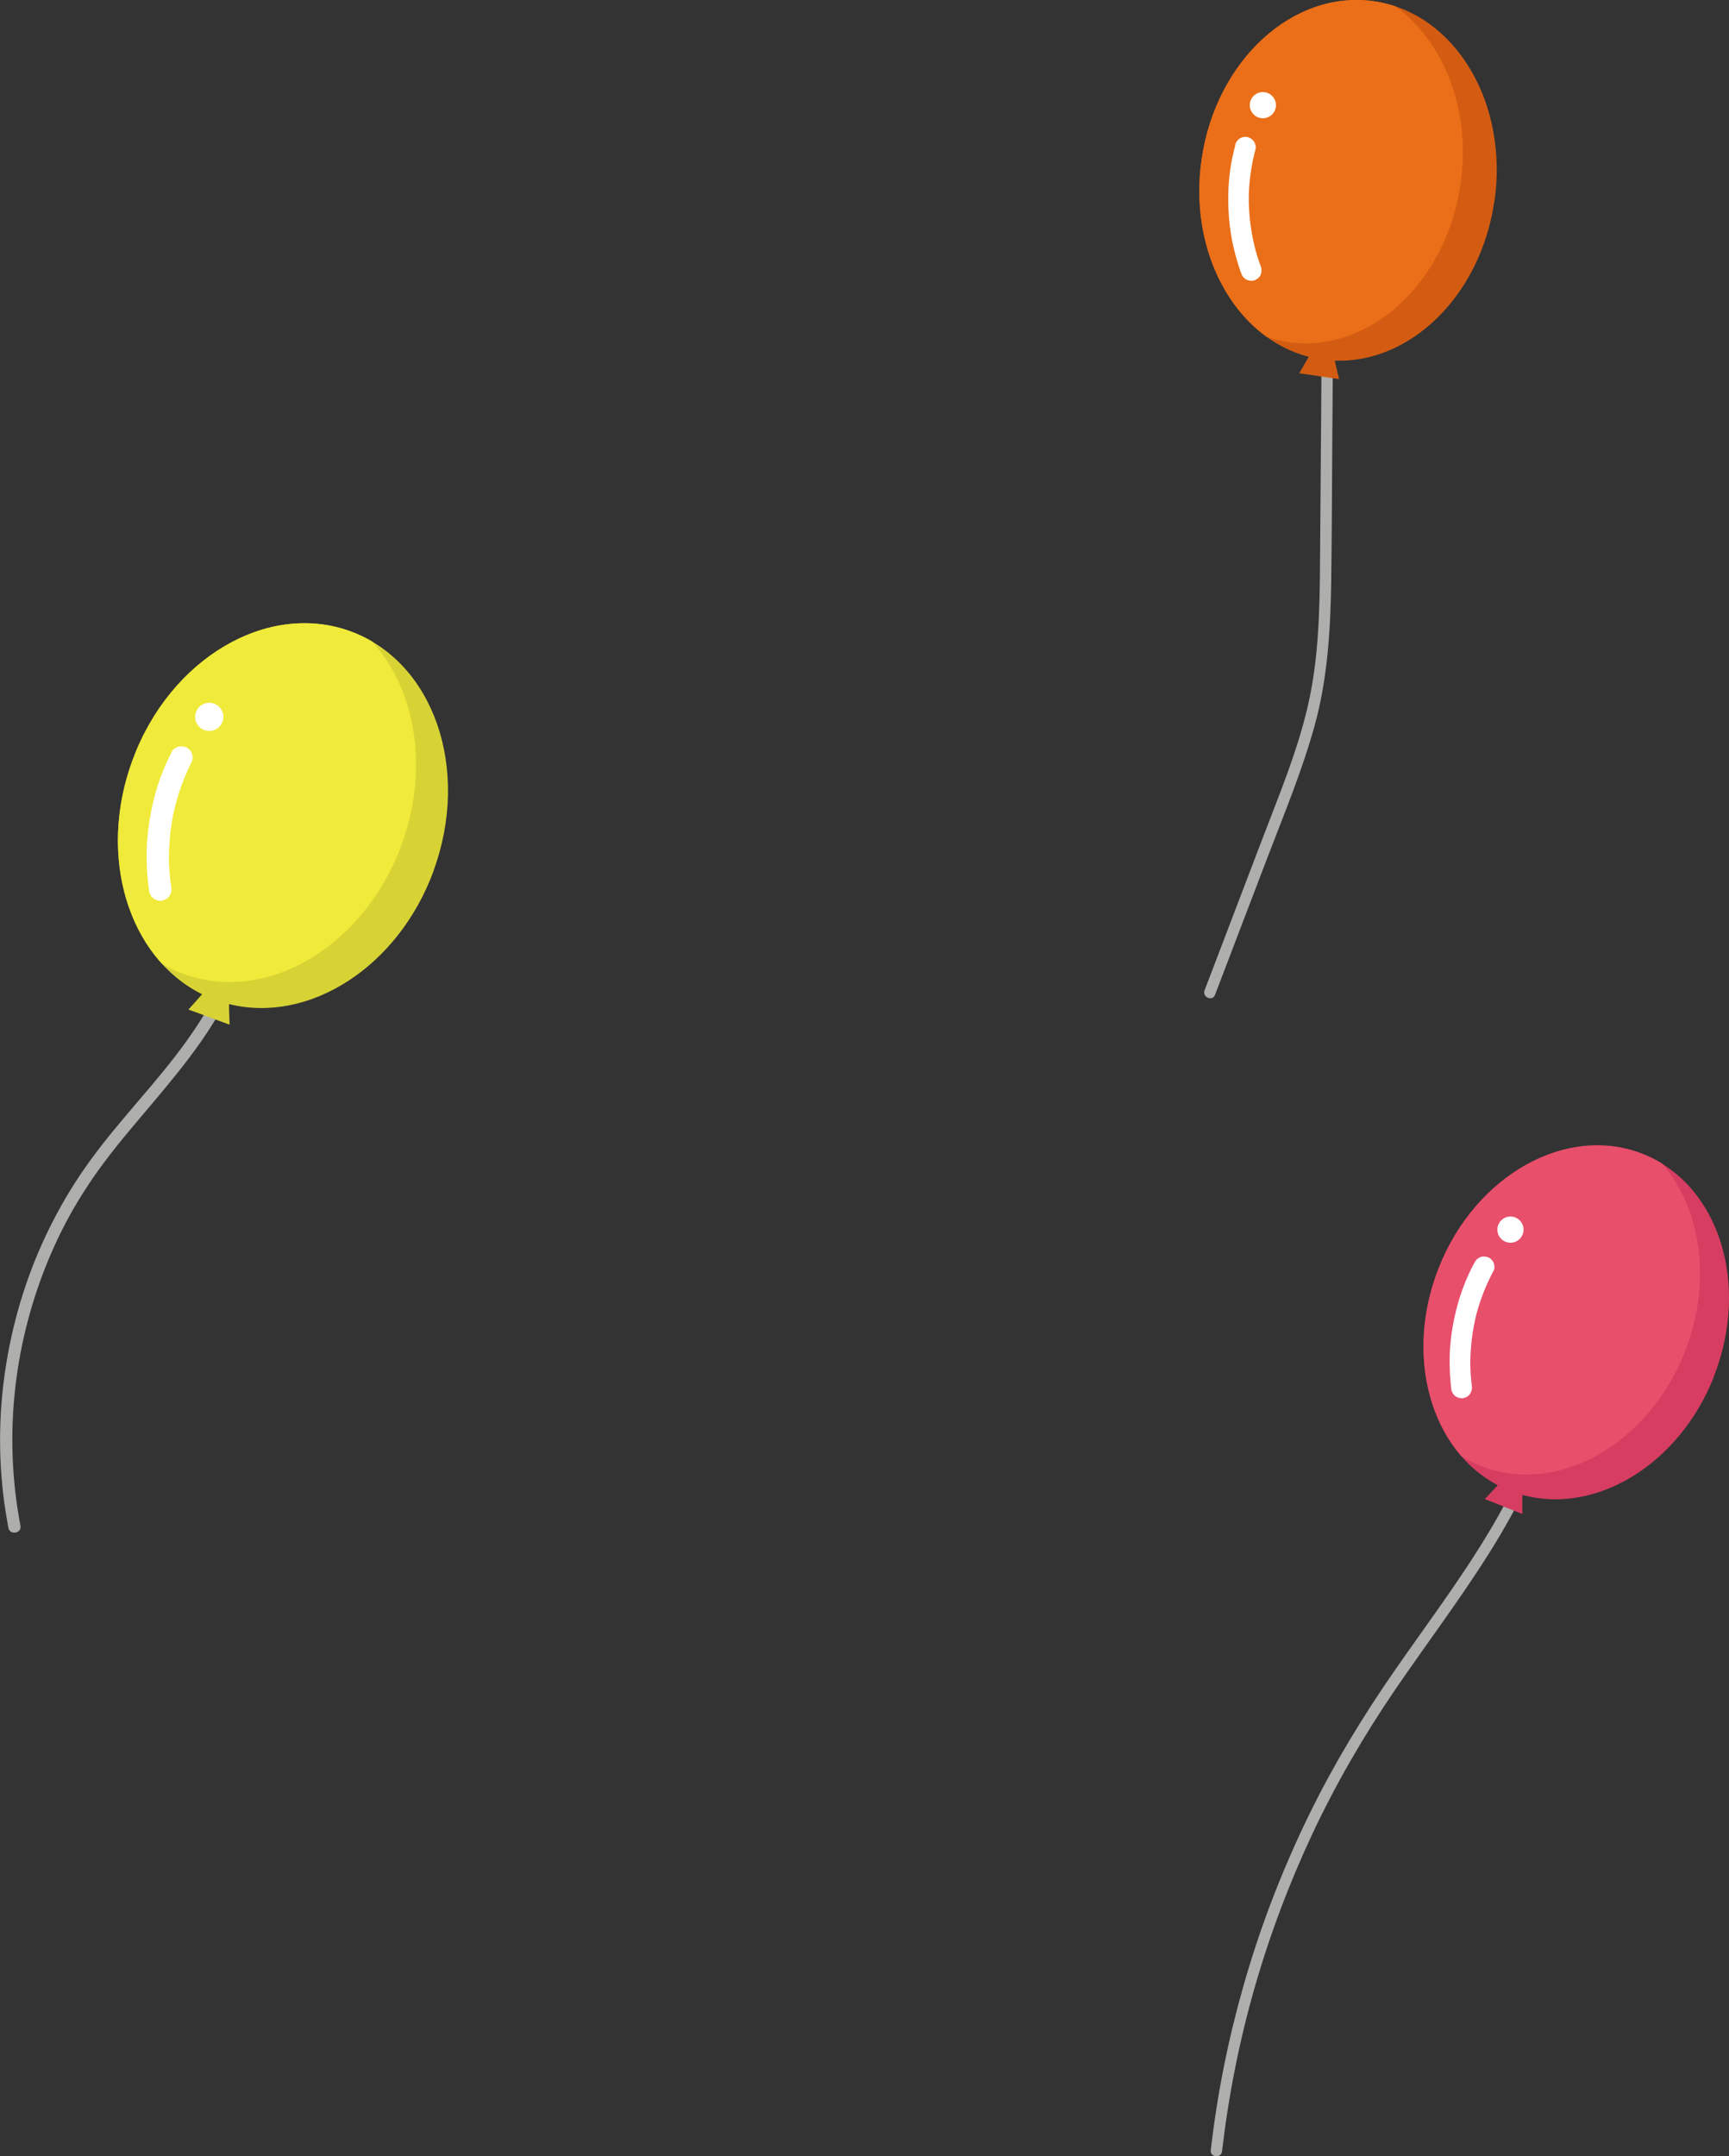 <?xml version="1.0" encoding="UTF-8"?><svg id="b" xmlns="http://www.w3.org/2000/svg" viewBox="0 0 154.6 192.72"><rect x="0" y="0" width="154.6" height="192.72" fill="#333333" stroke="none"/><defs><style>.e{fill:#fff;}.f{fill:#e84f6b;}.g{fill:#f0ea3a;}.h{fill:#d8d335;}.i{fill:#d63d61;}.j{fill:#d45c12;}.k{fill:#ea6f18;}.l{fill:#aeaead;}</style></defs><g id="c"><g id="d"><g><g><path class="l" d="M138.49,123.57c-.84,4.81-2.91,9.3-5.42,13.46-2.56,4.26-5.56,8.23-8.39,12.31s-5.39,8.29-7.57,12.74c-2.18,4.44-4.01,9.06-5.45,13.79-1.44,4.73-2.51,9.58-3.17,14.48-.08,.61-.16,1.22-.23,1.82-.07,.65,.93,.76,1.01,.11,.57-4.92,1.53-9.79,2.89-14.55,1.36-4.76,3.11-9.4,5.21-13.88,2.11-4.48,4.6-8.76,7.39-12.85,2.8-4.1,5.81-8.07,8.45-12.28,2.58-4.12,4.79-8.51,5.91-13.26,.14-.59,.26-1.18,.36-1.78,.11-.64-.89-.75-1.01-.11h0Z"/><g><path class="i" d="M153.24,123.04c3.28-8.31,.44-17.22-6.36-19.9-6.79-2.68-14.96,1.88-18.24,10.19-3.1,7.86-.73,16.25,5.28,19.41-.37,.42-1.16,1.24-1.16,1.24l1.5,.59,.37,.15,1.5,.59s-.02-1.14,0-1.7c6.55,1.8,14.02-2.71,17.12-10.56Z"/><path class="f" d="M150.65,120.83c2.46-6.24,1.47-12.81-2.04-16.84-.54-.33-1.12-.62-1.72-.86-6.79-2.68-14.96,1.88-18.24,10.19-2.46,6.24-1.47,12.81,2.04,16.84,.54,.33,1.12,.62,1.72,.86,6.79,2.68,14.96-1.88,18.24-10.19Z"/><circle class="e" cx="135.06" cy="109.9" r="1.17"/><path class="e" d="M131.82,112.88c-.69,1.29-1.22,2.66-1.58,4.07-.38,1.49-.61,3.01-.62,4.55,0,.9,.04,1.79,.15,2.68,.03,.23,.18,.46,.36,.6s.47,.22,.7,.18,.46-.16,.6-.36,.21-.45,.18-.7c-.08-.62-.13-1.24-.14-1.87v.24c-.02-1.25,.08-2.5,.31-3.73,.06-.35,.14-.69,.22-1.03l-.06,.24c.28-1.13,.67-2.24,1.17-3.3,.14-.3,.29-.6,.45-.89,.11-.2,.07-.52-.01-.71-.09-.21-.29-.42-.51-.49s-.49-.1-.71,.01l-.2,.12c-.13,.1-.23,.23-.29,.39h0Z"/></g></g><g><path class="l" d="M118.22,24.57c-.06,8.62-.12,17.24-.19,25.87-.03,4.24-.13,8.51-1.09,12.66-.94,4.08-2.58,7.98-4.07,11.89l-5.16,13.52c-.23,.61,.69,1.02,.93,.41l4.61-12.07c1.51-3.96,3.17-7.91,4.3-12,1.15-4.17,1.41-8.47,1.48-12.77,.06-4.33,.07-8.66,.1-12.99l.1-13v-1.63c.01-.27-.31-.47-.55-.44-.3,.04-.44,.29-.44,.56h0Z"/><g><path class="j" d="M133.62,18.05c1.3-8.84-3.5-16.87-10.73-17.93-7.23-1.06-14.14,5.24-15.44,14.08-1.23,8.36,3,15.99,9.57,17.69-.27,.49-.85,1.47-.85,1.47l1.59,.23,.39,.06,1.59,.23s-.28-1.1-.39-1.65c6.78,.26,13.03-5.83,14.26-14.19Z"/><path class="k" d="M130.59,16.49c.98-6.63-1.49-12.81-5.83-15.93-.6-.2-1.23-.35-1.87-.45-7.23-1.06-14.14,5.24-15.44,14.08-.98,6.63,1.49,12.81,5.83,15.93,.6,.2,1.23,.35,1.87,.45,7.23,1.06,14.14-5.24,15.44-14.08Z"/><circle class="e" cx="112.92" cy="9.4" r="1.17"/><path class="e" d="M110.44,13.04c-.38,1.41-.59,2.87-.61,4.33-.03,1.54,.1,3.07,.43,4.57,.2,.87,.44,1.74,.76,2.58,.08,.22,.28,.41,.49,.5s.51,.11,.72,.01,.42-.26,.5-.49,.1-.48,.01-.72c-.22-.58-.41-1.18-.56-1.79l.06,.23c-.31-1.21-.5-2.45-.56-3.7-.02-.35-.02-.7-.02-1.06v.25c.01-1.17,.14-2.33,.38-3.48,.07-.33,.15-.65,.23-.97,.06-.21-.05-.52-.17-.69-.14-.18-.38-.34-.61-.37s-.5,.02-.69,.17l-.17,.16c-.1,.13-.17,.28-.19,.45h0Z"/></g></g><g><path class="l" d="M24.74,75.05c-1.48,4.52-2.98,9.07-5.17,13.3-1.08,2.09-2.37,4.06-3.8,5.92s-2.93,3.57-4.42,5.33-2.92,3.52-4.2,5.43c-1.17,1.75-2.21,3.6-3.1,5.5-1.78,3.79-2.98,7.85-3.59,11.99-.61,4.14-.61,8.37,.03,12.51,.08,.51,.17,1.02,.26,1.52,.13,.69,1.21,.5,1.08-.19-.78-4.08-.93-8.25-.46-12.38,.47-4.1,1.55-8.13,3.18-11.91,.82-1.9,1.78-3.73,2.89-5.47,1.19-1.89,2.55-3.65,3.97-5.36,2.95-3.55,6.08-6.96,8.37-11,2.34-4.14,3.94-8.63,5.43-13.13,.18-.56,.37-1.12,.55-1.67,.22-.67-.81-1.05-1.03-.38h0Z"/><g><path class="h" d="M38.76,77.84c3.34-9.1,.02-18.68-7.41-21.41-7.44-2.73-16.17,2.43-19.51,11.52-3.16,8.6-.36,17.64,6.23,20.91-.39,.46-1.22,1.37-1.22,1.37l1.64,.6,.4,.15,1.64,.6s-.05-1.23-.05-1.84c7.14,1.78,15.13-3.3,18.29-11.9Z"/><path class="g" d="M35.9,75.52c2.51-6.83,1.26-13.93-2.65-18.2-.6-.35-1.23-.65-1.89-.89-7.44-2.73-16.17,2.43-19.51,11.52-2.51,6.83-1.26,13.93,2.65,18.2,.6,.35,1.23,.65,1.89,.89,7.44,2.73,16.17-2.43,19.51-11.52Z"/><circle class="e" cx="18.71" cy="64.07" r="1.26"/><path class="e" d="M15.27,67.38c-.72,1.41-1.26,2.91-1.61,4.46-.37,1.63-.58,3.28-.55,4.94,.01,.97,.09,1.94,.23,2.9,.04,.25,.2,.5,.41,.64s.52,.23,.76,.17,.5-.18,.64-.41,.21-.49,.17-.76c-.1-.67-.17-1.34-.2-2.02v.26c-.05-1.35,.03-2.71,.24-4.05,.06-.38,.13-.75,.22-1.13l-.06,.26c.28-1.24,.67-2.45,1.18-3.61,.14-.33,.3-.66,.46-.98,.11-.21,.07-.56-.03-.77-.1-.22-.33-.45-.57-.52s-.53-.09-.77,.03l-.22,.14c-.14,.12-.24,.26-.3,.43h0Z"/></g></g></g></g></g></svg>
